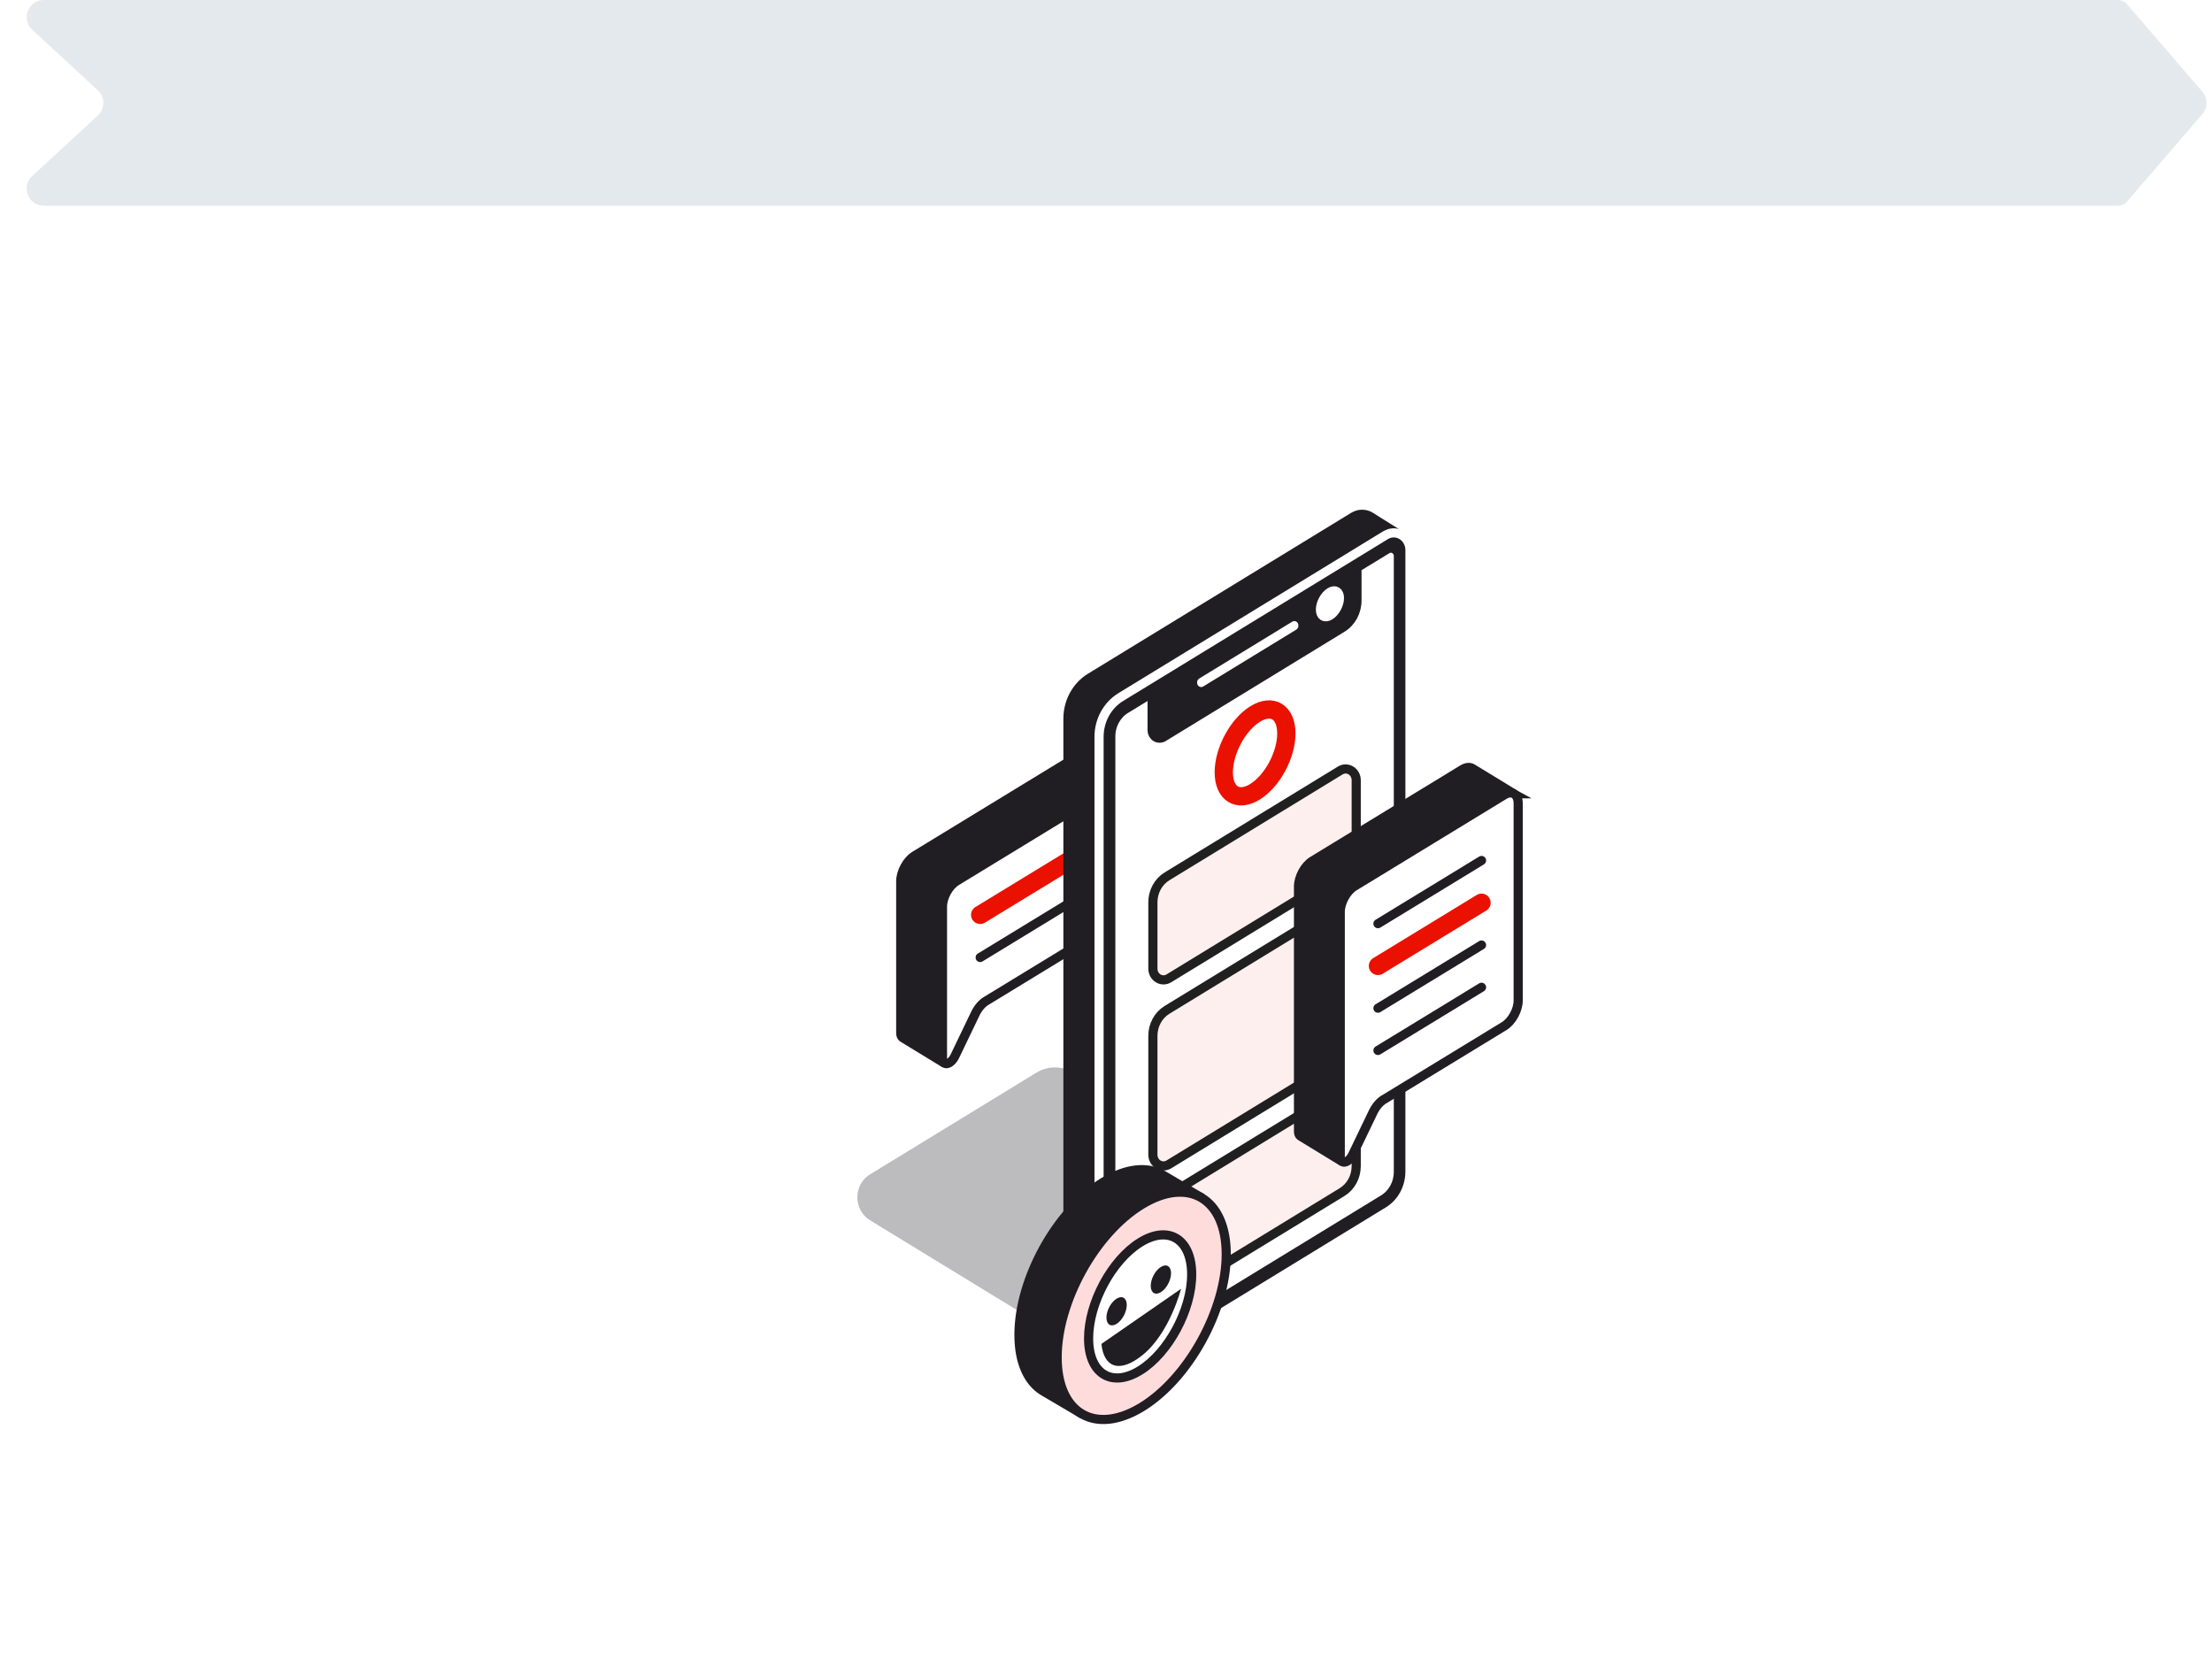 <?xml version="1.0" encoding="UTF-8"?>
<svg xmlns="http://www.w3.org/2000/svg" width="387" height="293" viewBox="0 0 387 293" fill="none">
  <g clip-path="url(#clip0_7920_7441)">
    <path d="M5.638 5.204C3.631 3.352 4.942 0 7.673 0H370.583C371.165 0 371.719 0.254 372.098 0.695L385.314 16.042C386.283 17.168 386.283 18.832 385.314 19.958L372.098 35.305C371.719 35.746 371.165 36 370.583 36H7.673C4.942 36 3.631 32.648 5.638 30.796L17.112 20.204C18.399 19.017 18.399 16.983 17.112 15.796L5.638 5.204Z" fill="#E4E9ED"></path>
    <g filter="url(#filter0_d_7920_7441)">
      <rect y="56" width="387" height="237" rx="16" fill="white"></rect>
      <path opacity="0.3" fill-rule="evenodd" clip-rule="evenodd" d="M152.166 205.479C150.822 206.301 149.994 207.821 150 209.47C150 211.12 150.84 212.64 152.189 213.468C161.525 219.176 178.321 229.439 185.387 233.755C187.414 234.994 189.904 234.994 191.92 233.761C201.401 227.967 208.345 223.725 221.063 215.951C222.413 215.129 223.235 213.609 223.229 211.959C223.229 210.316 222.39 208.79 221.04 207.962C211.704 202.254 194.908 191.991 187.842 187.675C185.815 186.436 183.325 186.436 181.309 187.669C171.829 193.468 164.884 197.711 152.166 205.485V205.479Z" fill="#201D23"></path>
      <path fill-rule="evenodd" clip-rule="evenodd" d="M195.269 137.953C194.828 137.707 194.232 137.75 193.577 138.155C187.763 141.705 173.15 150.619 167.335 154.163C165.986 154.984 164.891 156.983 164.891 158.632V185.173C164.891 185.578 165.025 185.872 165.25 186.007L157.999 181.58C157.959 181.562 157.924 181.538 157.889 181.513C157.698 181.366 157.588 181.084 157.588 180.716V154.175C157.588 152.532 158.683 150.527 160.032 149.706C165.847 146.156 180.459 137.241 186.274 133.698C186.946 133.287 187.554 133.25 187.994 133.514L195.263 137.953H195.269Z" fill="#201D23" stroke="#201D23" stroke-width="1.6" stroke-miterlimit="10"></path>
      <path d="M172.506 175.125C171.782 175.566 171.093 176.381 170.63 177.35C169.767 179.147 168.29 182.224 167.051 184.799C166.721 185.48 166.182 185.995 165.695 186.075C165.209 186.154 164.89 185.793 164.89 185.167V158.626C164.89 156.983 165.985 154.978 167.334 154.157C173.149 150.607 187.762 141.692 193.576 138.149C194.926 137.327 196.021 137.996 196.021 139.639V157.805C196.021 159.448 194.926 161.453 193.576 162.274C188.358 165.456 176.283 172.826 172.512 175.125H172.506Z" fill="white" stroke="#201D23" stroke-width="1.6" stroke-linecap="round" stroke-linejoin="round"></path>
      <path d="M189.608 156.456C185.12 159.196 174.73 165.53 171.486 167.51" stroke="#201D23" stroke-width="1.6" stroke-linecap="round" stroke-linejoin="round"></path>
      <path d="M189.608 148.995C185.12 151.735 174.73 158.068 171.486 160.049" stroke="#EB1100" stroke-width="3.2" stroke-linecap="round" stroke-linejoin="round"></path>
      <path fill-rule="evenodd" clip-rule="evenodd" d="M238.086 98.886L243.061 95.845C243.478 95.588 243.884 95.545 244.179 95.729C244.475 95.906 244.643 96.299 244.643 96.808V206.288C244.643 206.797 244.475 207.392 244.179 207.938C243.884 208.483 243.484 208.931 243.061 209.182C235.544 213.774 203.423 233.412 195.906 238.004C195.489 238.261 195.083 238.304 194.788 238.12C194.493 237.936 194.325 237.55 194.325 237.041V127.561C194.325 127.052 194.487 126.457 194.788 125.911C195.083 125.366 195.483 124.918 195.906 124.667L200.881 121.626V124.63C200.881 125.139 201.043 125.531 201.344 125.709C201.64 125.887 202.039 125.85 202.462 125.593C208.543 121.877 230.424 108.499 236.505 104.784C236.922 104.527 237.328 104.079 237.623 103.539C237.918 102.994 238.086 102.405 238.086 101.89V98.886Z" fill="#201D23"></path>
      <path d="M238.086 98.886L243.061 95.845C243.478 95.588 243.884 95.545 244.179 95.729C244.475 95.906 244.643 96.299 244.643 96.808V206.288C244.643 206.797 244.475 207.392 244.179 207.938C243.884 208.483 243.484 208.931 243.061 209.182C235.544 213.774 203.423 233.412 195.906 238.004C195.489 238.261 195.083 238.304 194.788 238.12C194.493 237.936 194.325 237.55 194.325 237.041V127.561C194.325 127.052 194.487 126.457 194.788 125.911C195.083 125.366 195.483 124.918 195.906 124.667L200.881 121.626V124.63C200.881 125.139 201.043 125.531 201.344 125.709C201.64 125.887 202.039 125.85 202.462 125.593C208.543 121.877 230.424 108.499 236.505 104.784C236.922 104.527 237.328 104.079 237.623 103.539C237.918 102.994 238.086 102.405 238.086 101.89V98.886Z" stroke="white" stroke-width="1.6" stroke-linecap="round" stroke-linejoin="round"></path>
      <path fill-rule="evenodd" clip-rule="evenodd" d="M186.842 125.733C186.842 122.772 188.336 120.032 190.763 118.548C200.632 112.515 226.463 96.728 236.835 90.388C237.745 89.831 238.863 89.831 239.772 90.388C240.681 90.946 244.643 93.448 244.643 93.448C244.643 93.448 241.243 182.543 241.243 201.463C241.243 204.424 239.749 207.165 237.322 208.649C227.453 214.682 194.33 240.407 194.33 240.407C194.33 240.407 189.222 237.366 188.313 236.808C187.404 236.25 186.842 235.226 186.842 234.117V125.733Z" fill="white"></path>
      <path d="M186.842 125.733C186.842 122.772 188.336 120.032 190.763 118.548C200.632 112.515 226.463 96.728 236.835 90.388C237.745 89.831 238.863 89.831 239.772 90.388C240.681 90.946 244.643 93.448 244.643 93.448C244.643 93.448 241.243 182.543 241.243 201.463C241.243 204.424 239.749 207.165 237.322 208.649C227.453 214.682 194.33 240.407 194.33 240.407C194.33 240.407 189.222 237.366 188.313 236.808C187.404 236.25 186.842 235.226 186.842 234.117V125.733Z" fill="#201D23" stroke="#201D23" stroke-width="1.6" stroke-linecap="round" stroke-linejoin="round"></path>
      <path fill-rule="evenodd" clip-rule="evenodd" d="M192.284 128.903C192.284 126.04 193.732 123.391 196.072 121.957C205.889 115.961 232.102 99.934 242.423 93.626C243.303 93.086 244.386 93.086 245.261 93.626C246.141 94.165 246.68 95.158 246.68 96.231V204.952C246.68 207.815 245.238 210.463 242.892 211.898C233.075 217.9 206.862 233.921 196.541 240.229C195.667 240.769 194.584 240.769 193.703 240.229C192.829 239.69 192.284 238.697 192.284 237.624V128.903Z" fill="#201D23"></path>
      <path d="M192.284 128.903C192.284 126.04 193.732 123.391 196.072 121.957C205.889 115.961 232.102 99.934 242.423 93.626C243.303 93.086 244.386 93.086 245.261 93.626C246.141 94.165 246.68 95.158 246.68 96.231V204.952C246.68 207.815 245.238 210.463 242.892 211.898C233.075 217.9 206.862 233.921 196.541 240.229C195.667 240.769 194.584 240.769 193.703 240.229C192.829 239.69 192.284 238.697 192.284 237.624V128.903Z" stroke="white" stroke-width="1.6" stroke-linecap="round" stroke-linejoin="round"></path>
      <path fill-rule="evenodd" clip-rule="evenodd" d="M201.569 121.209V127.763C201.569 128.26 201.818 128.713 202.224 128.959C202.629 129.204 203.127 129.204 203.533 128.959C209.579 125.262 227.944 114.036 234.796 109.848C236.412 108.861 237.408 107.034 237.408 105.06V99.303L242.69 96.078C243.095 95.833 243.593 95.833 243.999 96.078C244.404 96.323 244.653 96.783 244.653 97.274V205.026C244.653 207 243.657 208.827 242.041 209.814C233.14 215.252 204.118 232.989 196.293 237.771C195.888 238.016 195.39 238.016 194.984 237.771C194.579 237.526 194.335 237.066 194.335 236.575V128.824C194.335 126.85 195.332 125.023 196.947 124.035L201.575 121.209H201.569Z" fill="white"></path>
      <path d="M201.569 121.209V127.763C201.569 128.26 201.818 128.713 202.224 128.959C202.629 129.204 203.127 129.204 203.533 128.959C209.579 125.262 227.944 114.036 234.796 109.848C236.412 108.861 237.408 107.034 237.408 105.06V99.303L242.69 96.078C243.095 95.833 243.593 95.833 243.999 96.078C244.404 96.323 244.653 96.783 244.653 97.274V205.026C244.653 207 243.657 208.827 242.041 209.814C233.14 215.252 204.118 232.989 196.293 237.771C195.888 238.016 195.39 238.016 194.984 237.771C194.579 237.526 194.335 237.066 194.335 236.575V128.824C194.335 126.85 195.332 125.023 196.947 124.035L201.575 121.209H201.569Z" stroke="#201D23" stroke-width="1.6" stroke-linecap="round" stroke-linejoin="round"></path>
      <path fill-rule="evenodd" clip-rule="evenodd" d="M232.682 103.601C231.761 104.165 231.014 105.532 231.014 106.654C231.014 107.776 231.761 108.229 232.682 107.672C233.602 107.108 234.344 105.74 234.344 104.618C234.344 103.496 233.597 103.037 232.682 103.601Z" fill="white"></path>
      <path d="M232.682 103.601C231.761 104.165 231.014 105.532 231.014 106.654C231.014 107.776 231.761 108.229 232.682 107.672C233.602 107.108 234.344 105.74 234.344 104.618C234.344 103.496 233.597 103.037 232.682 103.601Z" stroke="white" stroke-width="1.6" stroke-linecap="round" stroke-linejoin="round"></path>
      <path fill-rule="evenodd" clip-rule="evenodd" d="M209.441 119.363C209.441 119.094 209.574 118.848 209.794 118.714C211.885 117.432 222.646 110.86 226.092 108.757C226.312 108.622 226.578 108.622 226.804 108.757C227.024 108.892 227.157 109.137 227.157 109.407V109.493C227.157 109.762 227.024 110.008 226.804 110.143C224.713 111.424 213.952 117.996 210.506 120.099C210.286 120.234 210.02 120.234 209.794 120.099C209.574 119.964 209.441 119.719 209.441 119.449V119.363Z" fill="white"></path>
      <path d="M201.703 213.768C201.703 211.892 202.647 210.163 204.182 209.225C210.599 205.301 227.742 194.829 234.49 190.703C235.063 190.354 235.775 190.354 236.349 190.703C236.922 191.053 237.275 191.703 237.275 192.408C237.275 205.332 237.275 191.752 237.275 204.014C237.275 205.89 236.331 207.619 234.797 208.557C228.379 212.48 211.236 222.952 204.489 227.078C203.915 227.428 203.209 227.428 202.63 227.078C202.056 226.729 201.703 226.079 201.703 225.374C201.703 212.45 201.703 226.03 201.703 213.768Z" fill="#FDEFEE" stroke="#202021" stroke-width="1.6" stroke-miterlimit="10"></path>
      <path d="M201.703 181.213C201.703 179.336 202.647 177.608 204.182 176.67C210.599 172.746 227.742 162.274 234.49 158.148C235.063 157.798 235.775 157.798 236.349 158.148C236.922 158.497 237.275 159.147 237.275 159.852V180.648C237.275 182.525 236.331 184.254 234.797 185.192C228.379 189.115 211.236 199.587 204.489 203.713C203.915 204.063 203.209 204.063 202.63 203.713C202.056 203.364 201.703 202.714 201.703 202.009V181.213Z" fill="#FDEFEE" stroke="#202021" stroke-width="1.6" stroke-miterlimit="10"></path>
      <path d="M201.703 157.854C201.703 155.978 202.647 154.249 204.182 153.311C210.599 149.387 227.742 138.915 234.49 134.789C235.063 134.439 235.775 134.439 236.349 134.789C236.922 135.138 237.275 135.788 237.275 136.493C237.275 149.417 237.275 135.837 237.275 148.099C237.275 149.975 236.331 151.704 234.797 152.642C228.379 156.566 211.236 167.038 204.489 171.164C203.915 171.513 203.209 171.513 202.63 171.164C202.056 170.815 201.703 170.165 201.703 169.46C201.703 156.535 201.703 170.116 201.703 157.854Z" fill="#FDEFEE" stroke="#202021" stroke-width="1.6" stroke-miterlimit="10"></path>
      <path d="M219.581 124.924C222.598 123.048 225.054 124.569 225.054 128.321C225.054 132.073 222.604 136.634 219.581 138.51C216.563 140.387 214.107 138.866 214.107 135.114C214.107 131.362 216.557 126.8 219.581 124.924Z" stroke="#EB1100" stroke-width="3.2" stroke-linecap="round" stroke-linejoin="round"></path>
      <path fill-rule="evenodd" clip-rule="evenodd" d="M264.86 138.866C264.42 138.621 263.824 138.664 263.169 139.068C257.354 142.618 242.742 151.533 236.927 155.076C235.578 155.898 234.483 157.897 234.483 159.546V202.395C234.483 202.8 234.616 203.094 234.842 203.229L227.591 198.802C227.551 198.784 227.516 198.76 227.481 198.735C227.29 198.588 227.18 198.306 227.18 197.938V155.089C227.18 153.446 228.274 151.441 229.624 150.619C235.439 147.069 250.051 138.155 255.866 134.611C256.538 134.2 257.146 134.164 257.586 134.427L264.855 138.866H264.86Z" fill="#201D23" stroke="#201D23" stroke-width="1.6" stroke-miterlimit="10"></path>
      <path d="M242.1 192.352C241.376 192.794 240.687 193.609 240.224 194.578C239.361 196.374 237.884 199.452 236.644 202.027C236.314 202.708 235.776 203.223 235.289 203.302C234.803 203.382 234.484 203.02 234.484 202.395V159.546C234.484 157.903 235.579 155.898 236.928 155.076C242.743 151.526 257.355 142.612 263.17 139.068C264.52 138.247 265.614 138.915 265.614 140.558V175.039C265.614 176.682 264.52 178.687 263.17 179.508C257.952 182.69 245.876 190.059 242.106 192.359H242.1V192.352Z" fill="white" stroke="#201D23" stroke-width="1.6" stroke-linecap="round" stroke-linejoin="round"></path>
      <path d="M259.202 157.933C254.714 160.674 244.323 167.007 241.08 168.987" stroke="#EB1100" stroke-width="3.2" stroke-linecap="round" stroke-linejoin="round"></path>
      <path d="M259.202 165.327C254.714 168.068 244.323 174.401 241.08 176.382" stroke="#201D23" stroke-width="1.6" stroke-linecap="round" stroke-linejoin="round"></path>
      <path d="M259.202 172.721C254.714 175.462 244.323 181.795 241.08 183.775" stroke="#201D23" stroke-width="1.6" stroke-linecap="round" stroke-linejoin="round"></path>
      <path d="M259.202 150.539C254.714 153.28 244.323 159.613 241.08 161.593" stroke="#201D23" stroke-width="1.6" stroke-linecap="round" stroke-linejoin="round"></path>
      <path fill-rule="evenodd" clip-rule="evenodd" d="M199.746 210.733C191.585 215.712 184.954 227.692 184.954 237.477C184.954 242.363 186.61 245.784 189.286 247.354L182.44 243.325C179.857 241.713 178.27 238.329 178.27 233.54C178.27 223.762 184.896 211.776 193.062 206.797C197.168 204.29 200.886 204.032 203.562 205.638L210.136 209.501C207.466 207.974 203.794 208.256 199.746 210.727V210.733Z" fill="#201D23"></path>
      <path d="M199.746 210.733C191.585 215.712 184.954 227.692 184.954 237.477C184.954 242.363 186.61 245.784 189.286 247.354L182.44 243.325C179.857 241.713 178.27 238.329 178.27 233.54C178.27 223.762 184.896 211.776 193.062 206.797C197.168 204.29 200.886 204.032 203.562 205.638L210.136 209.501C207.466 207.974 203.794 208.256 199.746 210.727V210.733Z" stroke="#201D23" stroke-width="1.6" stroke-linecap="round" stroke-linejoin="round"></path>
      <path fill-rule="evenodd" clip-rule="evenodd" d="M199.744 210.733C191.578 215.711 184.952 227.691 184.952 237.476C184.952 247.261 191.578 251.148 199.744 246.17C207.905 241.192 214.536 229.206 214.536 219.427C214.536 209.648 207.91 205.749 199.744 210.733Z" fill="#FFDCDC"></path>
      <path d="M199.744 210.733C191.578 215.711 184.952 227.691 184.952 237.476C184.952 247.261 191.578 251.148 199.744 246.17C207.905 241.192 214.536 229.206 214.536 219.427C214.536 209.648 207.91 205.749 199.744 210.733Z" stroke="#201D23" stroke-width="1.6" stroke-linecap="round" stroke-linejoin="round"></path>
      <path fill-rule="evenodd" clip-rule="evenodd" d="M199.473 217.361C204.448 214.271 208.49 216.778 208.49 222.958C208.49 229.138 204.448 236.661 199.473 239.751C194.498 242.841 190.455 240.334 190.455 234.154C190.455 227.974 194.498 220.451 199.473 217.361Z" fill="white" stroke="#201D23" stroke-width="1.6" stroke-miterlimit="10"></path>
      <path fill-rule="evenodd" clip-rule="evenodd" d="M192.695 235.116L206.63 225.472C206.63 225.472 204.661 233.234 199.877 237.078C195.823 240.334 193.124 239.206 192.695 235.116Z" fill="#201D23"></path>
      <path fill-rule="evenodd" clip-rule="evenodd" d="M203.103 221.647C204.082 221.04 204.881 221.53 204.881 222.75C204.881 223.97 204.087 225.448 203.103 226.061C202.124 226.668 201.325 226.177 201.325 224.957C201.325 223.737 202.118 222.26 203.103 221.647Z" fill="#201D23"></path>
      <path fill-rule="evenodd" clip-rule="evenodd" d="M195.354 227.195C196.333 226.588 197.132 227.078 197.132 228.299C197.132 229.519 196.338 230.996 195.354 231.609C194.375 232.216 193.576 231.726 193.576 230.506C193.576 229.286 194.369 227.808 195.354 227.195Z" fill="#201D23"></path>
    </g>
  </g>
  <defs>
    <filter id="filter0_d_7920_7441" x="-60" y="-4" width="507" height="357" filterUnits="userSpaceOnUse" color-interpolation-filters="sRGB">
      <feFlood flood-opacity="0" result="BackgroundImageFix"></feFlood>
      <feColorMatrix in="SourceAlpha" type="matrix" values="0 0 0 0 0 0 0 0 0 0 0 0 0 0 0 0 0 0 127 0" result="hardAlpha"></feColorMatrix>
      <feOffset></feOffset>
      <feGaussianBlur stdDeviation="30"></feGaussianBlur>
      <feComposite in2="hardAlpha" operator="out"></feComposite>
      <feColorMatrix type="matrix" values="0 0 0 0 0.101 0 0 0 0 0.043 0 0 0 0 0.147 0 0 0 0.02 0"></feColorMatrix>
      <feBlend mode="normal" in2="BackgroundImageFix" result="effect1_dropShadow_7920_7441"></feBlend>
      <feBlend mode="normal" in="SourceGraphic" in2="effect1_dropShadow_7920_7441" result="shape"></feBlend>
    </filter>
    <clipPath id="clip0_7920_7441">
      <rect width="387" height="293" fill="white"></rect>
    </clipPath>
  </defs>
</svg>
